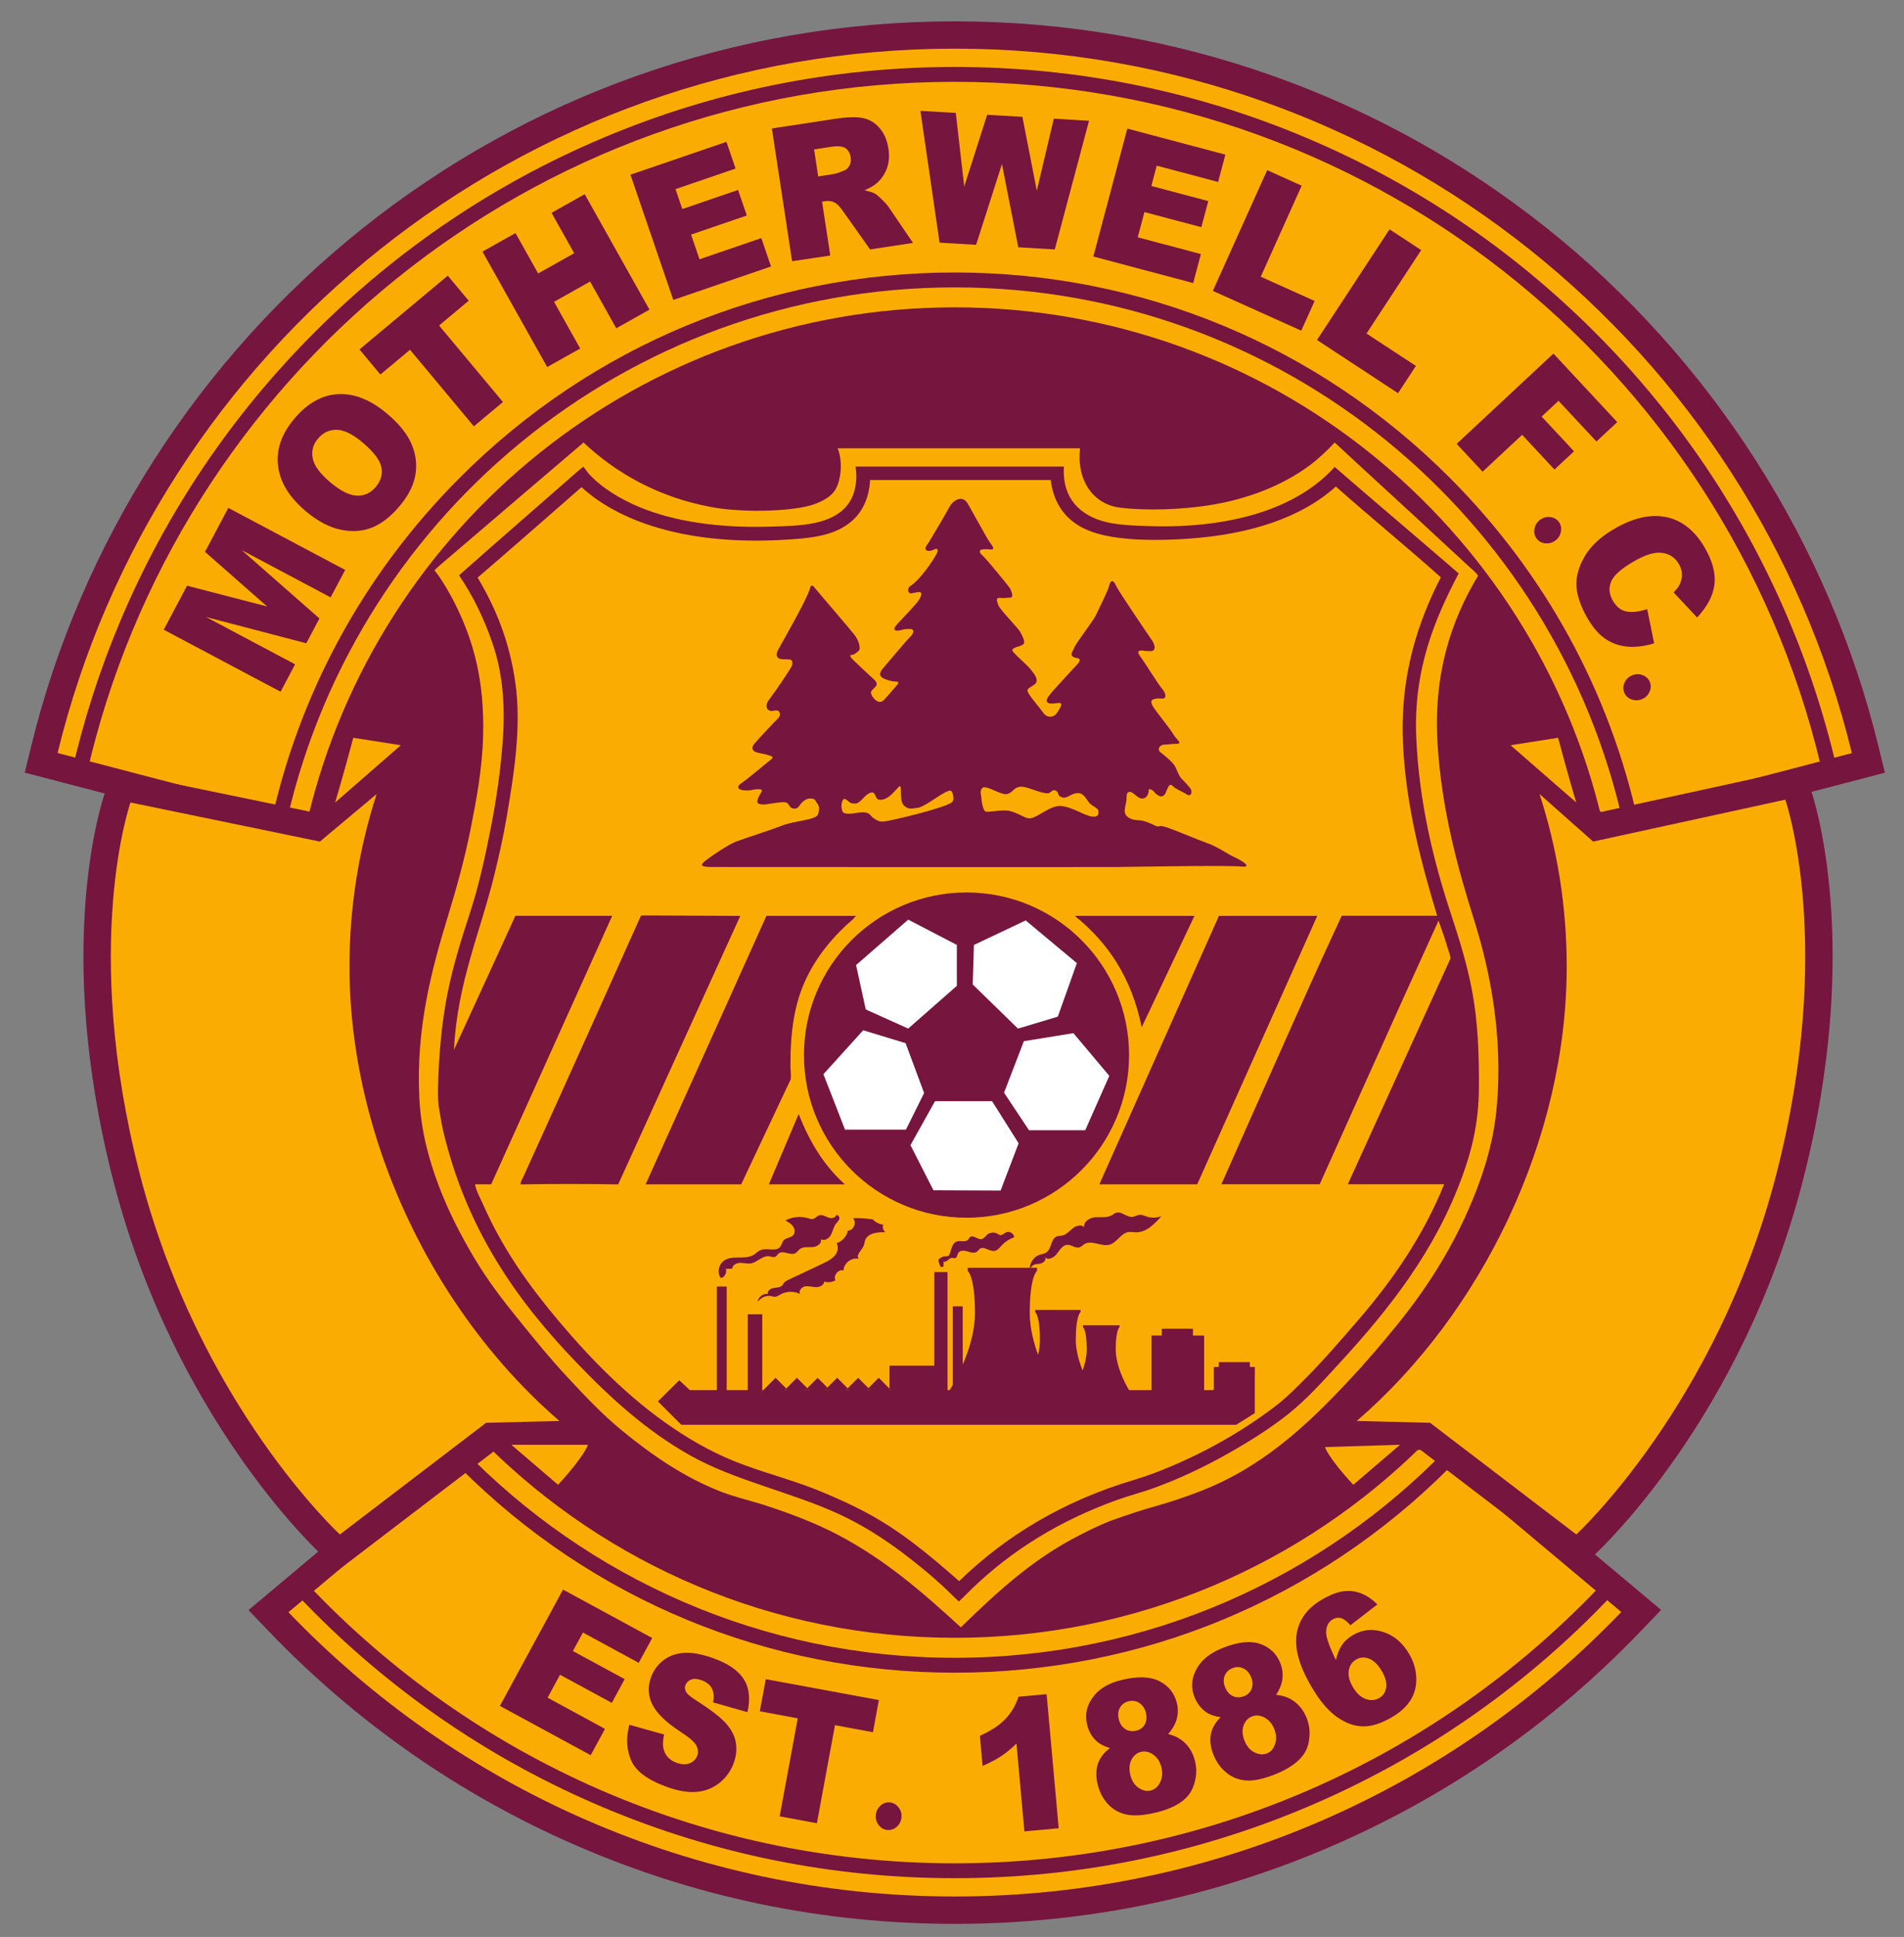 <?xml version="1.0" encoding="utf-8"?>
<!-- Generator: Adobe Illustrator 25.4.1, SVG Export Plug-In . SVG Version: 6.00 Build 0)  -->
<svg version="1.1" id="Layer_1" xmlns="http://www.w3.org/2000/svg" xmlns:xlink="http://www.w3.org/1999/xlink" x="0px" y="0px"
	 viewBox="0 0 417 424" style="enable-background:new 0 0 417 424;" xml:space="preserve">
<rect x="0" y="0" width="417" height="424" fill="#808080" stroke="none"/>
<style type="text/css">
	.st0{clip-path:url(#SVGID_00000052105496753573199670000008912108589634355390_);fill:#76153E;}
	.st1{clip-path:url(#SVGID_00000052105496753573199670000008912108589634355390_);fill:#FAAC03;}
	.st2{clip-path:url(#SVGID_00000052105496753573199670000008912108589634355390_);fill:#FFFFFF;}
	.st3{fill:#76153E;}
	.st4{clip-path:url(#SVGID_00000176765005702280431080000001283716147156092544_);fill:#76153E;}
</style>
<g>
	<defs>
		<rect id="SVGID_1_" x="-12" y="-8.2" width="442.2" height="442.2"/>
	</defs>
	<clipPath id="SVGID_00000054263405381119166220000016005966646257262229_">
		<use xlink:href="#SVGID_1_"  style="overflow:visible;"/>
	</clipPath>
	<path style="clip-path:url(#SVGID_00000054263405381119166220000016005966646257262229_);fill:#76153E;" d="M353.92,216.27
		c0,84.7-65.44,153.36-146.17,153.36S61.58,300.96,61.58,216.27S127.02,62.91,207.75,62.91S353.92,131.57,353.92,216.27"/>
	<path style="clip-path:url(#SVGID_00000054263405381119166220000016005966646257262229_);fill:#FAAC03;" d="M347.93,180.07
		c-7.24-30.75-24.88-58.63-49.67-78.51c-25.53-20.48-56.36-31.3-89.16-31.3c-32.75,0-63.55,10.8-89.06,31.22
		c-24.77,19.83-42.42,47.65-49.71,78.35l-3.24,13.64l-2.26-11.92L9.01,166.99l0.7-2.86c10.7-43.88,36.16-83.62,71.7-111.91
		C118.03,23.07,162.19,7.66,209.1,7.66c46.91,0,91.07,15.41,127.7,44.57c35.54,28.29,61,68.04,71.7,111.93l0.7,2.86l-55.69,14.53
		l-2.18,12.93L347.93,180.07z"/>
	<path style="clip-path:url(#SVGID_00000054263405381119166220000016005966646257262229_);fill:#76153E;" d="M209.1,10.65
		c95.15,0,174.93,65.71,196.49,154.21l-54.71,14.27l-0.04,0.26C335.7,115.12,277.99,67.28,209.1,67.28
		c-68.8,0-126.45,47.72-141.68,111.86l0-0.01l-54.81-14.3C34.18,76.34,113.96,10.65,209.1,10.65 M209.1,4.67
		c-23.96,0-47.44,4.04-69.81,11.99c-21.61,7.69-41.72,18.87-59.74,33.22C43.49,78.58,17.66,118.9,6.81,163.42l-1.39,5.71l5.69,1.48
		l51.07,13.32l4.25,25.29l6.82-28.71c7.13-30.05,24.42-57.29,48.67-76.7c12.12-9.7,25.64-17.26,40.19-22.46
		c15.05-5.38,30.87-8.11,47.01-8.11c16.16,0,32,2.73,47.07,8.13c14.56,5.21,28.1,12.79,40.22,22.51
		c24.27,19.47,41.55,46.76,48.63,76.87l6.77,28.75l4.33-25.57l50.98-13.3l5.69-1.48l-1.39-5.71
		c-10.85-44.53-36.68-84.86-72.74-113.56c-18.03-14.35-38.13-25.53-59.75-33.22C256.54,8.71,233.06,4.67,209.1,4.67"/>
	<path style="clip-path:url(#SVGID_00000054263405381119166220000016005966646257262229_);fill:#FAAC03;" d="M209.1,418.13
		c-56.41,0-109.01-22.43-148.09-63.15l-2.21-2.31l44.34-37.19l-4.13-10.87l9.77,9.66c26.88,26.6,62.51,41.24,100.31,41.24
		c37.89,0,73.57-14.7,100.47-41.4l9.47-9.4l-3.9,10.74l44.31,37.16l-2.21,2.3C318.15,395.69,265.54,418.13,209.1,418.13"/>
	<path style="clip-path:url(#SVGID_00000054263405381119166220000016005966646257262229_);fill:#76153E;" d="M311.67,316.25
		l-0.06,0.16l43.47,36.45c-36.81,38.38-88.6,62.28-145.98,62.28c-57.35,0-109.13-23.88-145.93-62.23l43.52-36.5l0-0.01
		c26.31,26.03,62.48,42.11,102.41,42.11C249.11,358.52,285.35,342.38,311.67,316.25 M326.37,293.24l-18.91,18.77
		c-26.33,26.14-61.27,40.53-98.36,40.53c-37.01,0-71.89-14.34-98.21-40.38L92.5,293.97l7.18,20.52l-40.36,33.85l-4.9,4.11l4.42,4.61
		c19.23,20.04,41.84,35.8,67.19,46.84c26.25,11.43,54.19,17.23,83.06,17.23c28.87,0,56.83-5.8,83.09-17.24
		c25.36-11.05,47.97-26.82,67.2-46.87l4.42-4.61l-4.89-4.1l-40.26-33.77L326.37,293.24z"/>
	<path style="clip-path:url(#SVGID_00000054263405381119166220000016005966646257262229_);fill:#FAAC03;" d="M72.42,338.09
		c-1.28-1.18-31.54-29.49-44.65-80.18c-13.11-50.72-2.47-81.93-2.01-83.24l0.87-2.46l42.62,8.79l19.28-16.15l-3.2,9.88
		c-3.85,11.9-5.8,24.29-5.8,36.83c0,36.08,17.22,73.34,44.95,97.23l5.87,5.06l-22.85,0.57l-33.24,25.37L72.42,338.09z"/>
	<path style="clip-path:url(#SVGID_00000054263405381119166220000016005966646257262229_);fill:#76153E;" d="M82.49,173.81
		c-3.86,11.94-5.95,24.61-5.95,37.75c0,12.08,1.9,24.19,5.39,35.86c0.46,1.55,0.95,3.09,1.47,4.62c7.77,23,21.66,43.96,39.13,59.01
		l-16.07,0.4l-32.02,24.44c0,0-30.74-28.3-43.78-78.73c-13.04-50.42-2.08-81.5-2.08-81.5l41.48,8.56L82.49,173.81 M94.56,155.9
		l-15.91,13.33l-10.22,8.56l-38.65-7.97l-5.11-1.05l-1.73,4.92c-0.47,1.34-11.41,33.38,1.93,84.98
		c13.33,51.54,44.21,80.42,45.52,81.63l3.69,3.4l3.99-3.04l30.48-23.26l14.13-0.35l15.49-0.38l-11.74-10.12
		c-13-11.21-23.98-25.89-31.76-42.45c-7.95-16.95-12.15-35.11-12.15-52.52c0-12.22,1.9-24.31,5.66-35.91L94.56,155.9z"/>
	<path style="clip-path:url(#SVGID_00000054263405381119166220000016005966646257262229_);fill:#FAAC03;" d="M312.17,314.42
		l-22.85-0.56l5.87-5.06c27.73-23.89,44.95-61.15,44.95-97.24c0-12.54-1.95-24.93-5.81-36.83l-3.38-10.43l18.8,16.68l43.2-9.42
		l0.87,2.5c0.46,1.33,11.18,33.14-1.93,83.85c-13.11,50.69-43.37,79-44.65,80.18l-1.84,1.7L312.17,314.42z"/>
	<path style="clip-path:url(#SVGID_00000054263405381119166220000016005966646257262229_);fill:#76153E;" d="M337.18,173.81
		l11.74,10.41l42.09-9.18c0,0,11.03,31.7-2,82.12c-13.04,50.42-43.78,78.73-43.78,78.73l-32.02-24.44l-16.07-0.4
		c27.4-23.61,45.99-61.74,45.99-99.5C343.13,198.42,341.05,185.75,337.18,173.81 M324.75,154.79l6.75,20.86
		c3.76,11.61,5.66,23.69,5.66,35.91c0,17.41-4.2,35.57-12.16,52.52c-7.77,16.57-18.76,31.25-31.76,42.45l-11.74,10.12l15.49,0.38
		l14.13,0.35l30.48,23.26l3.98,3.04l3.69-3.39c1.31-1.2,32.19-30.09,45.52-81.63c13.34-51.58,2.34-84.22,1.86-85.58l-1.74-5
		l-5.17,1.13l-39.13,8.54l-9.47-8.4L324.75,154.79z"/>
	<path style="clip-path:url(#SVGID_00000054263405381119166220000016005966646257262229_);fill:#76153E;" d="M316.94,317.11
		c-27.27,28.22-65.5,45.78-107.84,45.78c-42.21,0-80.34-17.44-107.59-45.5c-0.61,0.94-1.47,1.7-2.45,2.15
		c0.56,0.57,1.11,1.15,1.68,1.72c28.94,28.95,67.43,44.89,108.36,44.89s79.42-15.94,108.36-44.89c0.62-0.62,1.23-1.26,1.84-1.89
		C318.41,318.71,317.62,317.95,316.94,317.11"/>
	<path style="clip-path:url(#SVGID_00000054263405381119166220000016005966646257262229_);fill:#76153E;" d="M358.72,179.64
		c-6.22-28.24-20.32-54.17-41.26-75.11c-28.94-28.94-67.43-44.88-108.36-44.88s-79.42,15.94-108.36,44.88
		c-21.25,21.25-35.48,47.65-41.55,76.39c1.04,0.41,2.03,0.88,3.06,1.37C76.37,114.13,136.75,62.91,209.1,62.91
		c71.77,0,131.75,50.41,146.5,117.74C356.55,180.21,357.59,179.86,358.72,179.64"/>
	<path style="clip-path:url(#SVGID_00000054263405381119166220000016005966646257262229_);fill:#76153E;" d="M209.1,407.88
		c-56.69,0-107.72-24.2-143.35-62.83c-0.91,0.66-1.83,1.22-2.8,1.78c1.94,2.12,3.93,4.2,5.97,6.24
		c18.21,18.21,39.41,32.5,63.01,42.48c24.44,10.34,50.4,15.58,77.17,15.58s52.72-5.24,77.17-15.58
		c23.61-9.99,44.81-24.28,63.01-42.48c1.1-1.11,2.19-2.22,3.27-3.35c-0.89-0.64-1.8-1.27-2.71-1.89
		C314.35,384.84,264.42,407.88,209.1,407.88"/>
	<path style="clip-path:url(#SVGID_00000054263405381119166220000016005966646257262229_);fill:#76153E;" d="M391.76,135.73
		c-9.98-23.61-24.28-44.81-42.48-63.01c-18.2-18.2-39.41-32.5-63.01-42.48c-24.44-10.34-50.4-15.58-77.17-15.58
		s-52.72,5.24-77.17,15.58c-23.61,9.99-44.81,24.28-63.01,42.48c-18.2,18.2-32.5,39.41-42.48,63.01c-4.54,10.73-8.09,21.75-10.65,33
		c0.2,0.03,0.4,0.07,0.61,0.12c0.85,0.25,1.71,0.47,2.58,0.65C38.7,82.71,116.33,17.91,209.1,17.91
		c93.47,0,171.56,65.77,190.56,153.55c0.88-0.69,1.99-1.03,3.12-1.06C400.19,158.57,396.52,146.99,391.76,135.73"/>
	<polygon style="clip-path:url(#SVGID_00000054263405381119166220000016005966646257262229_);fill:#76153E;" points="123.31,347.96 
		142.84,358.56 139.89,363.99 127.67,357.36 125.47,361.41 136.81,367.56 133.99,372.75 122.65,366.6 119.93,371.62 132.5,378.45 
		129.37,384.21 109.49,373.42 	"/>
	<path style="clip-path:url(#SVGID_00000054263405381119166220000016005966646257262229_);fill:#76153E;" d="M137.83,377.55
		l7.61,2.13c-0.3,1.36-0.32,2.47-0.07,3.33c0.41,1.39,1.37,2.35,2.86,2.88c1.11,0.39,2.08,0.42,2.88,0.06
		c0.8-0.35,1.34-0.9,1.6-1.64c0.25-0.71,0.19-1.44-0.19-2.2c-0.38-0.76-1.52-1.76-3.44-3c-3.13-2.04-5.19-4.02-6.16-5.91
		c-0.98-1.9-1.1-3.92-0.34-6.05c0.5-1.4,1.34-2.6,2.54-3.58c1.19-0.98,2.68-1.56,4.44-1.74c1.76-0.18,3.96,0.2,6.6,1.13
		c3.23,1.14,5.47,2.66,6.7,4.56c1.24,1.9,1.51,4.32,0.84,7.27l-7.53-2.14c0.24-1.3,0.15-2.34-0.28-3.12
		c-0.43-0.78-1.2-1.37-2.3-1.76c-0.91-0.32-1.67-0.35-2.27-0.1c-0.61,0.25-1.01,0.68-1.23,1.27c-0.15,0.43-0.1,0.89,0.15,1.37
		c0.24,0.49,1,1.14,2.27,1.93c3.13,2,5.3,3.67,6.49,5.01c1.19,1.34,1.91,2.73,2.15,4.17c0.25,1.44,0.11,2.91-0.42,4.4
		c-0.62,1.75-1.64,3.21-3.06,4.37c-1.42,1.16-3.07,1.84-4.95,2.03c-1.88,0.19-4.04-0.14-6.49-1.01c-4.3-1.52-6.96-3.47-7.99-5.85
		C137.21,382.99,137.08,380.39,137.83,377.55"/>
	<polygon style="clip-path:url(#SVGID_00000054263405381119166220000016005966646257262229_);fill:#76153E;" points="167.71,367.57 
		192.48,372.14 191.19,379.18 182.87,377.64 178.91,399.1 170.76,397.59 174.72,376.14 166.41,374.6 	"/>
	<path style="clip-path:url(#SVGID_00000054263405381119166220000016005966646257262229_);fill:#76153E;" d="M194.86,394.54
		c0.74,0.06,1.37,0.4,1.89,1.04c0.52,0.64,0.75,1.37,0.68,2.21c-0.06,0.81-0.39,1.5-0.99,2.05c-0.59,0.55-1.28,0.8-2.06,0.74
		c-0.77-0.06-1.4-0.41-1.91-1.05c-0.51-0.64-0.73-1.37-0.66-2.18c0.07-0.84,0.4-1.53,1.01-2.08
		C193.42,394.72,194.1,394.48,194.86,394.54"/>
	<path style="clip-path:url(#SVGID_00000054263405381119166220000016005966646257262229_);fill:#76153E;" d="M229.22,370.85
		l2.65,29.35l-7.51,0.68l-1.74-19.23c-1.12,1.11-2.23,2.02-3.31,2.74c-1.08,0.72-2.45,1.44-4.11,2.16l-0.59-6.58
		c2.45-1.11,4.32-2.34,5.6-3.7c1.29-1.36,2.24-2.98,2.87-4.86L229.22,370.85z"/>
	<path style="clip-path:url(#SVGID_00000054263405381119166220000016005966646257262229_);fill:#76153E;" d="M243.1,382.65
		c-1.3-0.38-2.3-0.91-3.02-1.59c-0.98-0.93-1.64-2.11-1.99-3.55c-0.57-2.36-0.01-4.53,1.68-6.52c1.32-1.54,3.3-2.63,5.93-3.26
		c3.49-0.84,6.24-0.74,8.25,0.29c2.01,1.03,3.28,2.64,3.81,4.82c0.31,1.27,0.26,2.53-0.14,3.79c-0.3,0.94-0.89,1.92-1.77,2.95
		c1.59,0.39,2.87,1.1,3.86,2.14c0.98,1.04,1.65,2.29,2.01,3.74c0.34,1.41,0.36,2.8,0.05,4.17c-0.3,1.37-0.81,2.49-1.52,3.37
		c-0.71,0.88-1.68,1.63-2.9,2.26c-1.22,0.63-2.57,1.12-4.04,1.47c-2.76,0.67-4.96,0.82-6.59,0.47c-1.63-0.35-2.99-1.12-4.08-2.31
		c-1.09-1.19-1.84-2.63-2.24-4.32c-0.4-1.65-0.38-3.14,0.05-4.45C240.89,384.78,241.77,383.63,243.1,382.65 M245.02,376.33
		c0.23,0.97,0.71,1.69,1.41,2.15c0.71,0.46,1.53,0.58,2.47,0.35c0.83-0.2,1.44-0.66,1.83-1.38c0.39-0.72,0.47-1.55,0.25-2.48
		c-0.23-0.97-0.71-1.7-1.41-2.17c-0.7-0.47-1.49-0.61-2.36-0.4c-0.88,0.21-1.52,0.68-1.93,1.41
		C244.88,374.54,244.8,375.38,245.02,376.33 M247.56,388.55c0.3,1.24,0.89,2.17,1.78,2.79c0.89,0.62,1.79,0.82,2.69,0.6
		c0.86-0.21,1.55-0.8,2.04-1.76c0.49-0.97,0.59-2.06,0.3-3.29c-0.3-1.24-0.89-2.18-1.78-2.8c-0.89-0.63-1.78-0.83-2.7-0.61
		c-0.9,0.22-1.59,0.79-2.08,1.72C247.33,386.12,247.24,387.24,247.56,388.55"/>
	<path style="clip-path:url(#SVGID_00000054263405381119166220000016005966646257262229_);fill:#76153E;" d="M267.33,375.89
		c-1.34-0.19-2.41-0.57-3.22-1.14c-1.1-0.78-1.92-1.85-2.48-3.22c-0.9-2.25-0.66-4.48,0.72-6.7c1.09-1.71,2.89-3.07,5.4-4.08
		c3.33-1.34,6.06-1.64,8.2-0.91c2.14,0.73,3.63,2.14,4.46,4.22c0.48,1.21,0.62,2.47,0.41,3.77c-0.16,0.97-0.61,2.03-1.33,3.17
		c1.63,0.16,3,0.68,4.12,1.56c1.12,0.88,1.96,2.02,2.53,3.42c0.54,1.35,0.76,2.72,0.65,4.11c-0.1,1.4-0.44,2.58-1.02,3.55
		c-0.58,0.97-1.43,1.85-2.55,2.65c-1.12,0.8-2.38,1.48-3.79,2.04c-2.64,1.06-4.79,1.53-6.45,1.42c-1.66-0.12-3.12-0.68-4.37-1.7
		c-1.25-1.02-2.2-2.33-2.85-3.95c-0.63-1.58-0.83-3.05-0.59-4.42C265.44,378.33,266.15,377.06,267.33,375.89 M268.32,369.36
		c0.37,0.93,0.94,1.57,1.71,1.92c0.76,0.35,1.6,0.35,2.49-0.01c0.79-0.32,1.33-0.86,1.61-1.63s0.25-1.6-0.11-2.49
		c-0.37-0.93-0.94-1.58-1.71-1.94c-0.76-0.37-1.56-0.39-2.39-0.05c-0.84,0.34-1.41,0.9-1.71,1.67
		C267.92,367.61,267.95,368.46,268.32,369.36 M272.58,381.09c0.48,1.19,1.2,2.02,2.17,2.51c0.97,0.48,1.89,0.55,2.75,0.21
		c0.83-0.33,1.42-1.01,1.76-2.04c0.35-1.03,0.29-2.13-0.18-3.3c-0.48-1.19-1.2-2.02-2.16-2.52c-0.97-0.49-1.89-0.56-2.76-0.21
		c-0.86,0.35-1.46,1.01-1.81,2C272.01,378.72,272.08,379.84,272.58,381.09"/>
	<path style="clip-path:url(#SVGID_00000054263405381119166220000016005966646257262229_);fill:#76153E;" d="M301.67,351.2
		l-5.92,4.57c-0.73-0.87-1.41-1.39-2.03-1.56c-0.63-0.17-1.23-0.09-1.81,0.25c-1.05,0.61-1.53,1.65-1.45,3.12
		c0.05,1.07,0.76,3,2.12,5.81c0.28-1.29,0.71-2.37,1.29-3.25c0.58-0.88,1.4-1.62,2.47-2.24c2.07-1.2,4.28-1.42,6.64-0.65
		c2.36,0.77,4.24,2.38,5.66,4.83c0.96,1.65,1.47,3.37,1.54,5.16c0.07,1.79-0.33,3.4-1.21,4.85c-0.88,1.45-2.28,2.73-4.21,3.85
		c-2.32,1.35-4.43,2-6.33,1.96c-1.9-0.04-3.81-0.76-5.74-2.14c-1.93-1.39-3.78-3.63-5.57-6.72c-2.62-4.52-3.66-8.35-3.12-11.48
		c0.54-3.12,2.38-5.59,5.5-7.4c1.85-1.07,3.44-1.69,4.78-1.84c1.34-0.16,2.62,0,3.84,0.48C299.34,349.27,300.52,350.07,301.67,351.2
		 M296.27,369.25c0.79,1.36,1.72,2.23,2.8,2.64c1.08,0.4,2.08,0.34,3-0.2c0.85-0.49,1.35-1.25,1.52-2.27s-0.15-2.23-0.95-3.61
		c-0.82-1.41-1.74-2.32-2.76-2.72c-1.02-0.4-1.97-0.34-2.85,0.16c-0.9,0.52-1.44,1.32-1.63,2.39
		C295.21,366.71,295.5,367.92,296.27,369.25"/>
	<polygon style="clip-path:url(#SVGID_00000054263405381119166220000016005966646257262229_);fill:#76153E;" points="35.86,137.84 
		40.97,128.21 58.51,132.76 44.9,120.8 50,111.18 75.6,124.76 72.41,130.76 52.9,120.4 69.96,135.38 67.08,140.81 45.12,135.06 
		64.63,145.42 61.45,151.42 	"/>
	<path style="clip-path:url(#SVGID_00000054263405381119166220000016005966646257262229_);fill:#76153E;" d="M67.03,111.95
		c-3.63-3.04-5.67-6.33-6.12-9.9c-0.46-3.56,0.71-7.01,3.51-10.35c2.87-3.42,6.06-5.23,9.6-5.42c3.54-0.19,7.09,1.21,10.67,4.2
		c2.6,2.17,4.39,4.36,5.37,6.56c0.98,2.2,1.3,4.45,0.94,6.76c-0.36,2.3-1.49,4.6-3.4,6.88c-1.94,2.32-3.95,3.91-6.02,4.76
		c-2.07,0.85-4.36,1.03-6.88,0.53C72.18,115.46,69.63,114.12,67.03,111.95 M72.38,105.61c2.24,1.88,4.18,2.84,5.81,2.89
		c1.63,0.05,3-0.59,4.11-1.92c1.14-1.36,1.55-2.82,1.21-4.38c-0.33-1.55-1.74-3.37-4.23-5.45c-2.09-1.75-3.95-2.64-5.56-2.67
		c-1.62-0.02-2.99,0.63-4.11,1.97c-1.07,1.28-1.44,2.72-1.11,4.32C68.82,101.98,70.12,103.72,72.38,105.61"/>
	<polygon style="clip-path:url(#SVGID_00000054263405381119166220000016005966646257262229_);fill:#76153E;" points="78.73,76.49 
		98.07,60.34 102.65,65.83 96.16,71.25 110.15,88 103.78,93.32 89.8,76.56 83.31,81.98 	"/>
	<polygon style="clip-path:url(#SVGID_00000054263405381119166220000016005966646257262229_);fill:#76153E;" points="105.67,55.08 
		112.9,51.02 117.86,59.86 125.76,55.43 120.8,46.59 128.06,42.51 142.24,67.78 134.97,71.86 129.24,61.63 121.34,66.07 
		127.07,76.29 119.84,80.34 	"/>
	<polygon style="clip-path:url(#SVGID_00000054263405381119166220000016005966646257262229_);fill:#76153E;" points="138.08,38.24 
		159.1,31.05 161.1,36.9 147.94,41.4 149.44,45.76 161.64,41.58 163.56,47.17 151.35,51.35 153.2,56.76 166.74,52.12 168.86,58.33 
		147.46,65.65 	"/>
	<path style="clip-path:url(#SVGID_00000054263405381119166220000016005966646257262229_);fill:#76153E;" d="M173.48,57.18
		l-4.43-29.06l13.86-2.11c2.57-0.39,4.57-0.45,6-0.18c1.43,0.27,2.66,0.99,3.69,2.15c1.03,1.16,1.68,2.67,1.97,4.52
		c0.25,1.61,0.14,3.05-0.32,4.32c-0.46,1.27-1.19,2.35-2.19,3.24c-0.64,0.57-1.55,1.1-2.74,1.6c1.04,0.21,1.82,0.45,2.33,0.74
		c0.34,0.19,0.86,0.63,1.56,1.33c0.7,0.69,1.18,1.23,1.44,1.63l5.31,7.81l-9.4,1.43l-5.8-8.2c-0.74-1.06-1.35-1.73-1.85-2.01
		c-0.67-0.36-1.38-0.48-2.14-0.36l-0.73,0.11l1.8,11.79L173.48,57.18z M179.19,38.62l3.51-0.54c0.38-0.06,1.09-0.3,2.14-0.73
		c0.53-0.2,0.93-0.58,1.21-1.12c0.28-0.54,0.36-1.13,0.27-1.76c-0.14-0.94-0.53-1.62-1.15-2.04c-0.63-0.42-1.7-0.51-3.22-0.28
		l-3.65,0.56L179.19,38.62z"/>
	<polygon style="clip-path:url(#SVGID_00000054263405381119166220000016005966646257262229_);fill:#76153E;" points="201.58,24.27 
		209.33,24.72 211.18,40.84 216.2,25.13 223.92,25.58 227.07,41.75 230.8,25.98 238.51,26.44 231.01,54.6 223.02,54.13 
		219.44,35.91 213.78,53.59 205.78,53.12 	"/>
	<polygon style="clip-path:url(#SVGID_00000054263405381119166220000016005966646257262229_);fill:#76153E;" points="246.9,28.15 
		268.37,33.85 266.78,39.83 253.34,36.26 252.16,40.71 264.63,44.02 263.11,49.73 250.64,46.42 249.18,51.94 263.01,55.62 
		261.32,61.96 239.46,56.15 	"/>
	<polygon style="clip-path:url(#SVGID_00000054263405381119166220000016005966646257262229_);fill:#76153E;" points="277.53,37.25 
		285.08,40.65 276.12,60.57 287.92,65.88 284.99,72.38 265.63,63.67 	"/>
	<polygon style="clip-path:url(#SVGID_00000054263405381119166220000016005966646257262229_);fill:#76153E;" points="304.33,50.2 
		311.26,54.75 299.28,73.01 310.1,80.1 306.19,86.07 288.44,74.42 	"/>
	<polygon style="clip-path:url(#SVGID_00000054263405381119166220000016005966646257262229_);fill:#76153E;" points="340.22,77.4 
		354.2,92.4 349.64,96.64 341.34,87.74 337.64,91.19 344.73,98.79 340.45,102.78 333.37,95.18 324.71,103.25 319.03,97.16 	"/>
	<path style="clip-path:url(#SVGID_00000054263405381119166220000016005966646257262229_);fill:#76153E;" d="M341.4,114.24
		c0.44,0.6,0.6,1.3,0.46,2.11c-0.14,0.81-0.54,1.47-1.22,1.97c-0.66,0.49-1.39,0.69-2.2,0.61c-0.81-0.08-1.45-0.44-1.91-1.06
		c-0.46-0.62-0.61-1.33-0.46-2.13c0.15-0.8,0.55-1.45,1.21-1.94c0.67-0.5,1.42-0.71,2.23-0.61
		C340.32,113.28,340.95,113.63,341.4,114.24"/>
	<path style="clip-path:url(#SVGID_00000054263405381119166220000016005966646257262229_);fill:#76153E;" d="M360.75,133.33
		l1.53,7.49c-2.15,0.66-4.13,0.9-5.93,0.72c-1.8-0.18-3.41-0.76-4.83-1.75c-1.42-0.98-2.73-2.51-3.92-4.6
		c-1.44-2.54-2.22-4.83-2.34-6.89c-0.12-2.06,0.49-4.24,1.83-6.55c1.34-2.3,3.57-4.35,6.69-6.12c4.17-2.37,7.95-3.16,11.36-2.39
		c3.4,0.78,6.17,3.05,8.31,6.8c1.67,2.94,2.34,5.61,2.02,8.02c-0.33,2.41-1.59,4.78-3.78,7.11l-5.15-5.49
		c0.64-0.66,1.07-1.21,1.29-1.66c0.37-0.74,0.54-1.49,0.53-2.26c-0.01-0.77-0.22-1.51-0.63-2.23c-0.93-1.63-2.35-2.48-4.26-2.54
		c-1.43-0.06-3.27,0.55-5.52,1.83c-2.79,1.59-4.48,3.07-5.07,4.44c-0.59,1.37-0.48,2.77,0.33,4.19c0.78,1.38,1.79,2.18,3.03,2.41
		C357.47,134.1,358.98,133.92,360.75,133.33"/>
	<path style="clip-path:url(#SVGID_00000054263405381119166220000016005966646257262229_);fill:#76153E;" d="M361.32,149.24
		c0.29,0.68,0.28,1.4-0.04,2.16c-0.32,0.76-0.87,1.3-1.64,1.63c-0.75,0.32-1.51,0.35-2.28,0.08c-0.77-0.27-1.31-0.76-1.61-1.48
		c-0.3-0.71-0.29-1.43,0.04-2.18c0.33-0.75,0.87-1.28,1.62-1.6c0.77-0.33,1.54-0.36,2.31-0.08
		C360.49,148.06,361.02,148.55,361.32,149.24"/>
	<path style="clip-path:url(#SVGID_00000054263405381119166220000016005966646257262229_);fill:#FAAC03;" d="M127.8,96.87
		c-9.97,8.52-20.53,17.5-30.65,26.17c-0.42,0.34-1.97,1.66-1.99,1.86c0-0.03,0.49,0.54,0.63,0.76c1.47,2.03,2.76,4.31,3.85,6.46
		c3.99,7.97,6.47,16.63,6.17,28.8c-0.18,7.39-1.48,14.19-2.76,20.62c-1.28,6.46-2.98,12.55-4.84,18.65
		c-3.62,11.8-7.15,24.8-6.37,40.19c0.36,7.09,2.08,13.47,4.25,19.17c2.16,5.75,4.87,10.9,7.73,15.73c2.9,4.89,6.25,9.29,9.79,13.63
		c3.48,4.3,6.99,8.63,10.78,12.67c3.79,4.08,7.6,8.11,11.83,11.57c6.4,5.24,13.49,10.2,21.76,13.41c2.86,1.1,5.91,1.8,8.96,2.75
		c5.76,1.84,11.59,4.03,16.72,6.74c10.32,5.46,18.34,12.44,26.77,20.17c8-7.77,15.78-14.98,26.07-20.2
		c2.45-1.25,3.85-1.93,6.63-3.09c4.73-1.65,6.62-2.3,9.71-3.15c4.35-1.25,6.22-1.93,9.13-3.01c14.01-5.16,24.04-14.51,33.4-24.52
		c3.77-4.01,7.33-8.18,10.78-12.44c6.9-8.51,12.86-18.05,17.14-29.11c2.19-5.64,3.94-11.65,4.54-18.68
		c1.32-15.03-1.37-29.2-4.97-40.6c-3.63-11.46-7.1-24.25-8-38.31c-1-15.49,2.94-27.27,8.86-37.08c-0.43-0.74-1.17-1.24-1.79-1.83
		c-1.98-1.87-3.97-3.64-5.93-5.47c-7.85-7.35-15.87-14.57-23.68-21.86c-1.61,1.69-3.52,3.54-5.54,5.04
		c-5.82,4.31-13.47,7.38-22.13,8.72c-5.75,0.89-13.4,1.22-19.31,0.5c-5.98-0.73-9.6-6.05-8.79-13h-53.1
		c1.29,3.12,0.67,7.8-0.92,9.65c-1.58,1.83-4.42,2.88-7.24,3.35c-5.92,0.96-13.82,0.91-19.5-0.13
		C144.05,108.81,134.87,103.49,127.8,96.87 M187.43,102.14H233c-0.4,6.92,3.52,10.71,9.15,12.11c2.8,0.7,6.19,0.82,9.66,0.92
		c17.77,0.56,32.35-3.86,40.5-12.96c9,7.82,18.14,15.5,27.16,23.31c-5.24,9.98-9.95,21.08-9.29,35.96
		c0.6,13.89,3.72,26.78,7.36,37.85c1.9,5.81,3.75,11.49,4.9,17.74c1.21,6.53,1.51,13.37,1.46,21.13
		c-0.05,7.45-1.51,13.43-3.56,19.07c-5.95,16.48-16.02,29.2-26.86,40.99c-3.66,3.99-7.22,7.99-11.35,11.28
		c-4.1,3.27-8.92,6.26-13.69,8.92c-4.82,2.7-10,5.17-15.46,7.17c-2.78,1.03-5.69,1.75-8.55,2.78
		c-12.41,4.52-22.75,10.88-31.55,19.34c-0.41,0.39-0.86,0.86-1.42,1.42c-0.35,0.33-1.39,1.36-1.42,1.36c-0.15,0-1.08-0.96-1.5-1.36
		c-3.28-3.28-7.09-6.4-10.71-9.15c-4.38-3.3-9.09-6.28-14.11-8.6c-10.53-4.84-22.76-7.31-32.56-12.83
		c-9.62-5.4-17.56-12.67-24.97-20.4c-13.06-13.56-23.94-29.04-29.06-50.35c-0.38-1.56-0.62-3.14-0.9-4.78
		c-0.31-1.69-0.34-3.31-0.3-5.2c0.2-7.31,0.85-14.3,2.12-20.6c1.25-6.24,3.11-11.99,4.97-17.72c1.84-5.64,3.19-11.81,4.45-18.2
		c1.25-6.43,2.25-13.1,2.69-20.01c0.5-7.67-0.23-14.38-2.19-20.2c-1.89-5.62-4.34-10.66-7.43-15.19
		c8.75-7.77,17.44-15.28,26.3-23.05c0.25-0.2,0.89-0.7,0.86-0.7c0.2,0,0.84,1.05,1.2,1.46c2.93,3.22,7.14,5.71,11.41,7.46
		c7.53,3.07,17.21,4.49,28.09,4.18c3.54-0.1,7.09-0.18,9.98-0.8c5.88-1.22,9.91-4.7,9.02-12.17
		C187.33,102.32,187.33,102.14,187.43,102.14 M190.61,105.09c-0.07,0.02-0.08,0.1-0.06,0.2c-0.44,6.59-4.26,10.34-10.15,11.81
		c-2.88,0.71-6.32,0.95-9.85,1.12c-18.49,0.89-33.9-3.14-43.19-11.58c-7.57,6.61-15.12,13.25-22.76,19.8
		c3.93,6.55,7.01,13.93,8.29,23.18c1.34,9.65-0.37,20.04-1.86,28.86c-0.76,4.53-1.73,8.78-2.75,12.97
		c-3.08,12.6-8.15,23.78-8.86,38.37c4.5-9.76,13.46-29.35,13.46-29.35h21.2l-26.5,58.77h-3.54c0.26,1.51,1.17,3.07,1.76,4.41
		c4.36,9.89,10.15,17.9,16.61,25.57c7.2,8.56,15.45,16.91,24.88,23.29c4.89,3.31,9.96,6.11,15.83,8.23
		c5.8,2.11,11.95,3.68,17.84,6.24c2.88,1.23,5.62,2.46,8.23,3.84c7.91,4.13,14.46,9.65,20.87,15.29
		c10.17-9.89,22.81-17.54,38.21-22.13c3.02-0.89,5.95-2.03,8.79-3.25c8.25-3.54,15.97-8.05,22.71-13.27
		c2.22-1.73,4.2-3.77,6.24-5.81c4.01-4.03,7.72-8.37,11.47-12.7c7.48-8.65,14.27-18.46,18.81-29.72h-21.1l22.49-49.42
		c0.02-0.55-0.37-1.45-0.56-2.12c-0.63-2.2-1.41-4.28-2.06-6.17c-8.77,19.18-26.03,57.71-26.03,57.71H267.5
		c0,0,13.16-29.7,19.76-44.38c2.2-4.9,6.6-14.39,6.6-14.39h20.9c-3.34-11.08-6.86-23.88-7.49-37.74c-0.69-14.87,3.3-26.6,8.29-36.35
		c-7.55-6.74-15.42-13.15-22.99-19.87c-7.49,6.77-18.66,10.45-32.17,11.41c-6.75,0.48-14.65,0.47-20.13-1.14
		c-5.67-1.62-9.39-5.42-10.15-11.7H190.61z M210.31,109.2c0.57-0.02,1.16,0.23,1.63,1.03c1.24,2.12,4.21,7.64,4.84,8.49
		c0.63,0.84,1.21,1.64,0.2,1.56c-0.92-0.1-0.92-0.05-1.67-0.03c-0.71,0-1.09,0.52-0.23,1.25c0.88,0.75,6.02,7.02,6.15,7.33
		c0.12,0.31,0.98,1.97,0,1.99c-0.98,0.02-1.09,0.17-2.06,0.07c-0.99-0.09-0.99,0.26-0.59,1.42c0.37,1.17,4.35,5.08,4.87,6.04
		c0.5,0.97,1.32,2.36,0.53,2.78c-1.09,0.56-1.19,0.38-1.72,0.67c-0.45,0.23-0.82,0.4-0.23,1.06c0.92,1.03,2.96,2.73,3.71,3.68
		c0.74,0.94,2.02,2.44,0.8,3.31c-1.22,0.88-1.96,0.9-1.2,2.06c0.75,1.17,2.75,3.51,3.25,4.25c0.51,0.73,1.74,1.06,2.56,0.3
		c0.47-0.44,0.86-1.21,1.09-1.62c0.23-0.45,0.35-0.97-0.27-0.97c-0.63,0.02-0.73,0.12-1.59,0.14c-0.86,0.01-1.71-0.32-0.63-1.73
		c1.07-1.4,5.78-6.39,6.26-6.93c0.49-0.53,0.71-1.2-0.03-1.29c-0.73-0.08-1.15-0.29-1.29-0.73c-0.12-0.41,0.37-0.93,0.67-1.72
		c0.31-0.85,4.1-5.73,4.71-7.03c0.59-1.3,2.6-5.29,2.81-6.24c0.23-0.98,0.76-1.91,1.56-0.1c0.49,1.12,7.06,10.77,7.79,11.83
		c0.78,1.05,0.98,2.44-0.13,2.46c-1.12,0.01-0.86-0.01-1.72-0.11c-0.87-0.1-1.55,0.07-0.67,1.23c0.88,1.17,4.16,6.47,4.78,7.09
		c0.63,0.65,1.24,2.14,0.14,2.17c-1.1,0.01-0.73-0.07-1.46,0.03c-0.73,0.12-1.34,0.33-0.83,1.39c0.5,1.06,3.98,5.2,4.61,6.37
		c0.65,1.17,2.22,2.1,0.73,2.12c-1.46,0.03-1.51,0.15-2.62,0.17c-1.1,0.01-1.73,1.09-0.86,1.72c0.86,0.65,2.54,2.07,3.01,2.82
		c0.5,0.73,0.9,2.24,1.53,2.89c0.63,0.61,1.27,1.29,1.89,2.05c0.63,0.73,0.29,2.06-0.69,1.43c-1.01-0.63-2.45-1.2-2.96-1.73
		c-0.49-0.53-0.85-0.51-1.19,0.23c-0.36,0.77-0.6,1.39-0.6,1.39s-0.56,0.8-1.23,0.47c-1.3-0.66-0.89-0.87-1.62-1.3
		c-0.75-0.43-0.72-0.29-0.8,0.43c-0.07,0.79-0.98,2.12-2.53,0.92c-0.7-0.56-1.19-1.06-1.69-0.96c-0.49,0.11-0.61,0.45-0.59,1.53
		c0.01,1.06-1.01,2.97,0.19,3.91c1.01,0.79,2.03,0.71,2.89,0.8c0.86,0.1,1.98,0.54,3.09,1.09c1.22,0.62,0.59-0.29,2.68,0.44
		c2.09,0.71,6.52,2.62,8.85,3.45c2.35,0.83,4.36,2.37,5.98,3.09c1.59,0.73,4.14,2.3,1.33,2.02c-2.83-0.29-22.95,0.05-27,0.11
		c-4.04,0.05-87.43,0-88.79,0c-3.44,0-2.19-0.83-0.76-1.9c1.11-0.81,4.27-2.97,5.96-3.64c1.71-0.66,7.65-2.55,10.22-3.56
		c2.55-1,7.35-1.2,7.76-2.39c0.39-1.16,0.33-1.85-0.17-2.48c-0.5-0.63-0.26-0.93-1.36-1.03c-1.11-0.1-2.07,0.88-2.55,1.62
		c-0.47,0.76-1.46,0.76-1.96,0.23c-0.48-0.52-0.37-1.17-1.95-1.03c-1.59,0.13-3.18,0.49-3.92,0.5c-0.75,0-1.46-0.21-1.36-0.73
		c0.09-0.47,0.24-0.89,0.7-1.66c0.45-0.74,0.51-0.98-0.6-0.96c-1.09,0-1.25,0.36-2.85,0.26c-1.59-0.08-1.85-0.91-0.73-1.59
		c1.09-0.65,5.91-4.78,6.4-5.11c0.49-0.33,0.6-0.65,0-0.86c-1.59-0.53-1.84-0.44-2.95-0.73c-1.11-0.31-1.35-1.02-0.64-1.89
		c0.72-0.87,4.46-4.89,5.18-5.54c0.73-0.66,0.53-1.8-0.33-1.79c-0.86,0.02-0.59,0.18-1.17,0.11c-1.14-0.16-1.26-1.36-0.53-2.32
		c1.69-2.22,4.81-6.87,5.08-7.53c0.25-0.65,0.12-1.35-0.4-1.4c-0.86-0.05-0.49-0.03-1.59-0.06c-1.16-0.04-1.72-0.75-1.03-2.02
		c1.12-2.05,6.17-10.81,6.93-13.27c0.2-0.66,0.33-1.32,1.09-0.37c0.73,0.96,8.3,9.65,8.96,10.65c0.85,1.3,1.14,2.75,0.67,3.18
		c-0.5,0.43-0.96,0.87-1.56,0.87c-0.33,0.01-0.37,0.33,0.13,0.86c0.5,0.53,3.97,3.81,4.71,4.45c0.73,0.62,0.88,1.15,0.39,1.69
		c-0.48,0.53-1.04,0.83-0.96,1.39c0.11,0.74,1.53,2.65,2.72,1.59c0.53-0.5,2.52-2.84,2.89-3.28c0.36-0.42,0.69-0.88-0.17-0.86
		c-0.86,0.01-2.11-0.36-2.84-0.76c-0.75-0.43-0.83-1.08-0.11-1.96c0.72-0.86,5.25-6.25,5.97-6.93c0.9-0.84,1.24-1.88,0-1.86
		c-1.41,0.05-0.93,0.03-1.92,0.26c-0.98,0.22-2.26,0.22-0.64-1.49c0.89-0.94,4.23-4.42,4.71-5.28c0.47-0.87,0.61-1.56,0-1.56
		c-0.6,0.01-1.01,0.13-1.73,0.27c-0.73,0.16-1.12-1.04-0.27-1.59c2.27-1.45,5.15-5.88,5.77-7.07c0.41-0.76,0.25-1.32-0.39-0.99
		c-1.65,0.81-2.52,0.15-1.79-0.84c0.72-0.97,4.8-8.01,5.1-8.62C208.45,110.1,209.37,109.24,210.31,109.2 M197.09,172.09
		c-0.7,0.27-2.41,3.34-4.62,2.95c-0.84-0.16-0.6-1.67-1.59-1.56c-1.4,0.16-2.34,2.44-3.61,2.42c-1.12-0.01-1.1-0.27-1.96-0.89
		c-0.87-0.65-1.15,1.23-0.96,2.06c0.14,0.6,0.21,1.07,1.55,1.06c1.35-0.02,1.5-0.28,3.09-0.31c1.58-0.01,1.66,0.82,2.15,1.14
		c0.49,0.31,1.11,0.92,2.23,0.89c1.1,0,13.3-2.9,15.09-4.21c0.67-0.48,0.23-2.24-0.14-2.51c-0.82-0.65-5.49,3.44-7.26,3.68
		c-1.52,0.2-2.1,0.45-3.09-0.5c-1-0.93-0.5-4.14-0.8-4.21C197.15,172.08,197.13,172.07,197.09,172.09 M223.36,172.22
		c-1.47,0.25-1.5,1.25-2.76,1.59c-1.27,0.33-4.11-1.74-5.23-1.45c-0.46,0.11-0.7,0.93-0.57,1.36c0.13,0.43,0.17,3.01,0.93,3.85
		c0.4,0.45,3.89-0.54,5.73,0.03c2.24,0.68,3.1,1.68,4.25,1.52c1.6-0.2,4.28-2.82,6.6-2.69c2.53,0.16,5.27,2.2,6.94,2.32
		c1.48,0.13,1.34-0.71,1.32-1.26c0-0.53-1.38-1.09-1.89-1.62c-0.5-0.53-1.24-2.16-2.36-2.25c-1.74-0.15-2.4,1.27-3.67,0.92
		c-1.31-0.36-0.5-1.26-1.7-1.56c-0.47-0.12-0.9,0.62-1.39,0.67C227.96,173.77,224.82,172.01,223.36,172.22 M140.4,200.39l21.73,0.1
		c0,0-17.8,39.12-26.74,58.77c-6.68-0.12-14.45-0.12-21.36,0c-0.05-0.64,0.38-1.22,0.63-1.75
		C123.28,238.63,140.4,200.39,140.4,200.39 M167.86,200.48h19.64c-0.45,0.34-0.46,0.54-0.63,0.69c-4.11,3.49-7.99,8.04-10.41,13.27
		c-2.44,5.22-3.35,11.13-3.35,18.81c0,0.96,0.2,2.07,0.06,3.02l-10.84,22.98H141.4L167.86,200.48z M235.39,200.48h26.21
		l-11.55,24.38C247.83,213.96,242.64,206.31,235.39,200.48 M266.97,200.48h21.53l-26.3,58.77h-21.43L266.97,200.48z M174.92,243.86
		c2.44,6.22,5.57,11.3,10.12,15.39h-16.65L174.92,243.86z"/>
	<path style="clip-path:url(#SVGID_00000054263405381119166220000016005966646257262229_);fill:#76153E;" d="M247.28,230.96
		c0,19.66-15.94,35.6-35.6,35.6s-35.6-15.94-35.6-35.6s15.94-35.6,35.6-35.6S247.28,211.3,247.28,230.96"/>
	<path style="clip-path:url(#SVGID_00000054263405381119166220000016005966646257262229_);fill:#FFFFFF;" d="M198.91,201.31
		l-11.42,9.94l2.12,9.72l9.3,4.18l10.65-9.35v-8.96L198.91,201.31z M224.64,201.48l-11.34,5.37l-0.26,8.65l9.91,9.66l8.72-2.62
		l4.18-11.71L224.64,201.48z M189.05,225.52l-8.71,9.62l4.73,12.14h13.34l3.98-8.02l-4.05-10.91L189.05,225.52z M235.09,226.16
		l-10.85,1.75l-4.34,11.28l5.47,8.22h12.31l5.27-11.91L235.09,226.16z M204.78,241.05l-5.38,9.62l5.04,9.88l14.7,0.06l3.95-10.34
		l-5.81-9.22H204.78z"/>
	<path style="clip-path:url(#SVGID_00000054263405381119166220000016005966646257262229_);fill:#FAAC03;" d="M77.37,161.5
		c-2.16,8.15-3.97,14.17-3.97,14.17l14.39-12.54"/>
	<path style="clip-path:url(#SVGID_00000054263405381119166220000016005966646257262229_);fill:#FAAC03;" d="M341.25,161.5
		c2.16,8.15,3.97,14.17,3.97,14.17l-14.39-12.54"/>
	<path style="clip-path:url(#SVGID_00000054263405381119166220000016005966646257262229_);fill:#FAAC03;" d="M122.22,325.02
		c5.74-6.21,6.56-8.76,6.56-8.76h-16.79"/>
	<path style="clip-path:url(#SVGID_00000054263405381119166220000016005966646257262229_);fill:#FAAC03;" d="M296.39,325.02
		c-5.74-6.21-6.19-8.26-6.19-8.26l16.42-0.5"/>
</g>
<polygon class="st3" points="166.68,304.79 166.96,304.8 166.96,304.51 "/>
<polygon class="st3" points="166.96,304.31 166.96,304.51 167.16,304.31 "/>
<polygon class="st3" points="166.68,304.79 166.96,304.8 166.96,304.51 "/>
<polygon class="st3" points="194.81,304.31 195.16,304.31 194.81,303.97 "/>
<g>
	<defs>
		<rect id="SVGID_00000183226900046650505000000012372189812270898361_" x="-12" y="-8.2" width="442.2" height="442.2"/>
	</defs>
	<clipPath id="SVGID_00000074441876615659900740000003323956942165706904_">
		<use xlink:href="#SVGID_00000183226900046650505000000012372189812270898361_"  style="overflow:visible;"/>
	</clipPath>
	<path style="clip-path:url(#SVGID_00000074441876615659900740000003323956942165706904_);fill:#76153E;" d="M274.81,300.76v8.57
		l-4.06,2.55H149.21l-5.11-5.11l4.67-4.64l2.32,2.17H157v-22.67h2.16v22.67h4.61V287.7h3.18v16.81l-0.29,0.29l0.29,0.01v-0.3
		l0.2-0.2l2.71-2.71l2.34,2.34l-0.37,0.37h0.74l-0.37-0.37l2.33-2.34l2.27,2.27l-0.44,0.44h0.88l-0.44-0.44l2.27-2.27l2.14,2.14
		l-0.56,0.56h1.12l-0.56-0.56l2.14-2.14l2.3,2.3l-0.41,0.41h0.82l-0.41-0.41l2.3-2.3l2.25,2.25l-0.46,0.46h0.92l-0.46-0.46
		l2.25-2.25l2.36,2.36v0.34h0.34l-0.34-0.34v-5.01h9.82v-20.49h2.89v25.84h0.47c0,0,0.27-0.42,0.69-1.17v-17.17h2.17v12.78
		c1.35-3.16,2.68-7.3,2.68-11.3c0-8.18-1.59-9.23-1.59-9.23v-0.69h13.62c-0.02,0.19-0.01,0.37,0.01,0.56
		c0.07-0.22,0.13-0.41,0.23-0.56h1.32v0.69c0,0-1.59,1.05-1.59,9.23c0,3.15,0.82,6.37,1.82,9.13c0.26-1.09,0.41-2.21,0.41-3.32
		c0-5.36-1.05-6.05-1.05-6.05v-0.45h9.95v0.45c0,0-1.05,0.7-1.05,6.05c0,2.36,0.71,4.79,1.5,6.76c0.5-1.43,0.9-3.06,0.9-4.65
		c0-4.33-0.84-4.89-0.84-4.89v-0.36h8.04v0.36c0,0-0.85,0.55-0.85,4.89s2.93,8.94,2.93,8.94h4.91v-11.95h2.25v-1.5h6.82v1.5h2.45
		v11.95h1.88l0.24-0.1v-4.97h1.09v-1.06h6.81v1.06h1.09v1.52H274.81z"/>
	<polygon style="clip-path:url(#SVGID_00000074441876615659900740000003323956942165706904_);fill:#76153E;" points="166.96,304.51 
		166.96,304.8 166.68,304.79 	"/>
	<polygon style="clip-path:url(#SVGID_00000074441876615659900740000003323956942165706904_);fill:#76153E;" points="172.57,304.31 
		171.83,304.31 172.2,303.94 	"/>
	<polygon style="clip-path:url(#SVGID_00000074441876615659900740000003323956942165706904_);fill:#76153E;" points="172.57,304.31 
		171.83,304.31 172.2,303.94 	"/>
	<polygon style="clip-path:url(#SVGID_00000074441876615659900740000003323956942165706904_);fill:#76153E;" points="177.24,304.31 
		176.37,304.31 176.8,303.87 	"/>
	<polygon style="clip-path:url(#SVGID_00000074441876615659900740000003323956942165706904_);fill:#76153E;" points="177.24,304.31 
		176.37,304.31 176.8,303.87 	"/>
	<polygon style="clip-path:url(#SVGID_00000074441876615659900740000003323956942165706904_);fill:#76153E;" points="181.78,304.31 
		180.65,304.31 181.22,303.75 	"/>
	<polygon style="clip-path:url(#SVGID_00000074441876615659900740000003323956942165706904_);fill:#76153E;" points="181.78,304.31 
		180.65,304.31 181.22,303.75 	"/>
	<polygon style="clip-path:url(#SVGID_00000074441876615659900740000003323956942165706904_);fill:#76153E;" points="186.07,304.31 
		185.25,304.31 185.66,303.9 	"/>
	<polygon style="clip-path:url(#SVGID_00000074441876615659900740000003323956942165706904_);fill:#76153E;" points="186.07,304.31 
		185.25,304.31 185.66,303.9 	"/>
	<polygon style="clip-path:url(#SVGID_00000074441876615659900740000003323956942165706904_);fill:#76153E;" points="190.66,304.31 
		189.74,304.31 190.2,303.85 	"/>
	<polygon style="clip-path:url(#SVGID_00000074441876615659900740000003323956942165706904_);fill:#76153E;" points="190.66,304.31 
		189.74,304.31 190.2,303.85 	"/>
	<polygon style="clip-path:url(#SVGID_00000074441876615659900740000003323956942165706904_);fill:#76153E;" points="195.16,304.31 
		194.81,304.31 194.81,303.97 	"/>
	<path style="clip-path:url(#SVGID_00000074441876615659900740000003323956942165706904_);fill:#76153E;" d="M225.78,277.52
		c-0.1,0.15-0.16,0.34-0.23,0.56c-0.02-0.19-0.03-0.37-0.01-0.56H225.78z"/>
	<path style="clip-path:url(#SVGID_00000074441876615659900740000003323956942165706904_);fill:#76153E;" d="M157.66,279.46
		c-0.57-1.17-0.18-2.74,0.89-3.5c1.84-1.31,4.64-0.09,6.55-1.3c0.5-0.32,0.9-0.78,1.45-1.01c1.39-0.59,3.39,0.45,4.33-0.73
		c0.34-0.43,0.4-1.04,0.78-1.44c0.54-0.56,1.51-0.5,2.04-1.06c0.49-0.52,0.4-1.39-0.01-1.97s-1.06-0.94-1.68-1.29
		c1.51-0.81,3.34-0.99,4.98-0.49c0.33,0.1,0.67,0.23,1.01,0.17c0.54-0.1,0.89-0.64,1.41-0.8c0.65-0.21,1.3,0.21,1.94,0.46
		c0.63,0.25,1.56,0.2,1.74-0.46c0.37-0.25,0.84,0.3,0.74,0.73c-0.1,0.44-0.48,0.74-0.75,1.1c-0.55,0.71-0.68,1.67-1.11,2.46
		c-0.43,0.79-1.47,1.43-2.21,0.91c0.34,0.91-0.82,1.69-1.8,1.75c-0.97,0.06-2.07-0.15-2.83,0.46c-0.32,0.26-0.54,0.64-0.9,0.85
		c-1.1,0.64-2.69-0.72-3.68,0.08c-0.27,0.21-0.43,0.56-0.73,0.71c-0.43,0.21-0.93-0.04-1.4-0.1c-1.42-0.19-2.52,1.3-3.92,1.56
		c-0.79,0.14-1.59-0.12-2.38-0.11c-0.8,0.01-1.73,0.47-1.76,1.26c-0.48,0.02-0.96,0.05-1.43,0.07
		C159.45,278.71,158.09,280.34,157.66,279.46"/>
	<path style="clip-path:url(#SVGID_00000074441876615659900740000003323956942165706904_);fill:#76153E;" d="M165.95,285.01
		c0.07-1.06,1.17-1.94,2.22-1.76c-0.21-0.64,0.54-1.19,1.21-1.3c0.66-0.11,1.43-0.08,1.9-0.55c0.22-0.22,0.34-0.51,0.55-0.73
		c0.22-0.23,0.52-0.37,0.81-0.51c1.91-0.88,3.82-1.78,5.72-2.69c0.66-0.31,1.31-0.62,1.97-0.94c1.33-0.63,2.82-1.46,3.11-2.9
		c0.1-0.51,0.03-1.05-0.19-1.51c1.22-0.4,2.18-1.47,2.46-2.72c1.25-0.02,1.99-1.85,1.11-2.74c1.45-0.05,2.9,0.04,4.33,0.27
		c0.6,0.64,1.43,1.05,2.29,1.14c-0.23,0.57-0.02,1.28,0.47,1.66c-1.73-0.05-3.91,0.19-4.46,1.83c-0.12,0.36-0.14,0.75-0.28,1.1
		c-0.41,1.03-1.78,2.01-1.11,2.89c-1.55-0.36-3.26,0.94-3.32,2.54c-1.14-0.31-2.3,1.12-1.77,2.18c-0.74,0.42-1.65,0.52-2.47,0.27
		c-0.03,0.79-0.97,1.23-1.76,1.22c-0.79-0.02-1.58-0.3-2.36-0.18s-1.54,0.96-1.17,1.66c-1.31-0.65-2.94-0.62-4.23,0.09
		c-0.4,0.22-0.8,0.52-1.26,0.53c-0.29,0.01-0.57-0.09-0.85-0.14C167.75,283.47,166.5,284.12,165.95,285.01"/>
	<path style="clip-path:url(#SVGID_00000074441876615659900740000003323956942165706904_);fill:#76153E;" d="M206.14,277.5
		c-0.32-0.52-0.54-1.11-0.63-1.72c0.38-0.47,0.97-0.77,1.58-0.78c0.22,0,0.45,0.02,0.63-0.1c0.14-0.09,0.22-0.26,0.28-0.42
		c0.39-1.01,0.51-2.36,1.53-2.71c0.82-0.29,1.91,0.24,2.49-0.4c0.16-0.17,0.24-0.41,0.42-0.56c0.69-0.59,1.68,0.61,2.57,0.42
		c0.5-0.11,0.79-0.62,1.18-0.96c0.6-0.53,1.55-0.62,2.24-0.22c0.2,0.12,0.39,0.27,0.62,0.31c0.49,0.07,0.86-0.4,1.31-0.6
		c0.73-0.33,1.71,0.26,1.76,1.06c-1.07,0.4-2.04,1.04-2.81,1.88c-0.43,0.46-0.86,1.01-1.47,1.12c-1.14,0.2-2.4-1.17-3.3-0.43
		c-0.18,0.15-0.3,0.37-0.48,0.53c-0.56,0.5-1.43,0.25-2.15,0.02c-0.72-0.22-1.68-0.3-2.06,0.35c-0.23,0.4-0.23,1.04-0.68,1.13
		c-0.21,0.04-0.43-0.08-0.64-0.08c-0.72-0.02-1.26,1.15-1.87,0.78c-0.01,0.39-0.02,0.79-0.04,1.18
		C206.26,277.3,205.9,277.3,206.14,277.5"/>
	<path style="clip-path:url(#SVGID_00000074441876615659900740000003323956942165706904_);fill:#76153E;" d="M254.35,266.23
		c-1.5,1.71-3.31,3.56-5.57,3.52c-0.56-0.01-1.11-0.13-1.67-0.05c-1.63,0.27-2.46,2.26-4.04,2.74c-1.83,0.55-4.02-1.12-5.63-0.08
		c-0.33,0.22-0.62,0.55-1,0.68c-0.88,0.3-1.73-0.58-2.66-0.55c-1.05,0.03-1.67,1.11-2.29,1.94c-0.62,0.84-1.91,1.54-2.61,0.78
		c0.39,0.66-0.51,1.36-1.27,1.44c-0.64,0.07-1.38,0.02-1.83,0.86c-0.1,0.15-0.16,0.34-0.23,0.56c-0.02-0.19-0.03-0.37-0.01-0.56
		c0.1-1.26,0.96-2.46,2.18-2.85c0.48-0.15,0.99-0.2,1.41-0.48c1.22-0.79,0.98-3.04,2.35-3.54c0.37-0.13,0.77-0.1,1.16-0.17
		c0.91-0.19,1.55-0.99,2.29-1.57c0.72-0.58,1.89-0.94,2.53-0.27c-0.23-1.21,1.2-2.08,2.43-2.17c1.22-0.09,2.55,0.18,3.61-0.44
		c0.32-0.17,0.58-0.43,0.93-0.54c1.18-0.39,2.3,1,3.54,0.9c0.6-0.05,1.13-0.44,1.73-0.46c0.46-0.01,0.9,0.2,1.33,0.35
		C252.1,266.65,253.3,266.63,254.35,266.23"/>
</g>
</svg>

